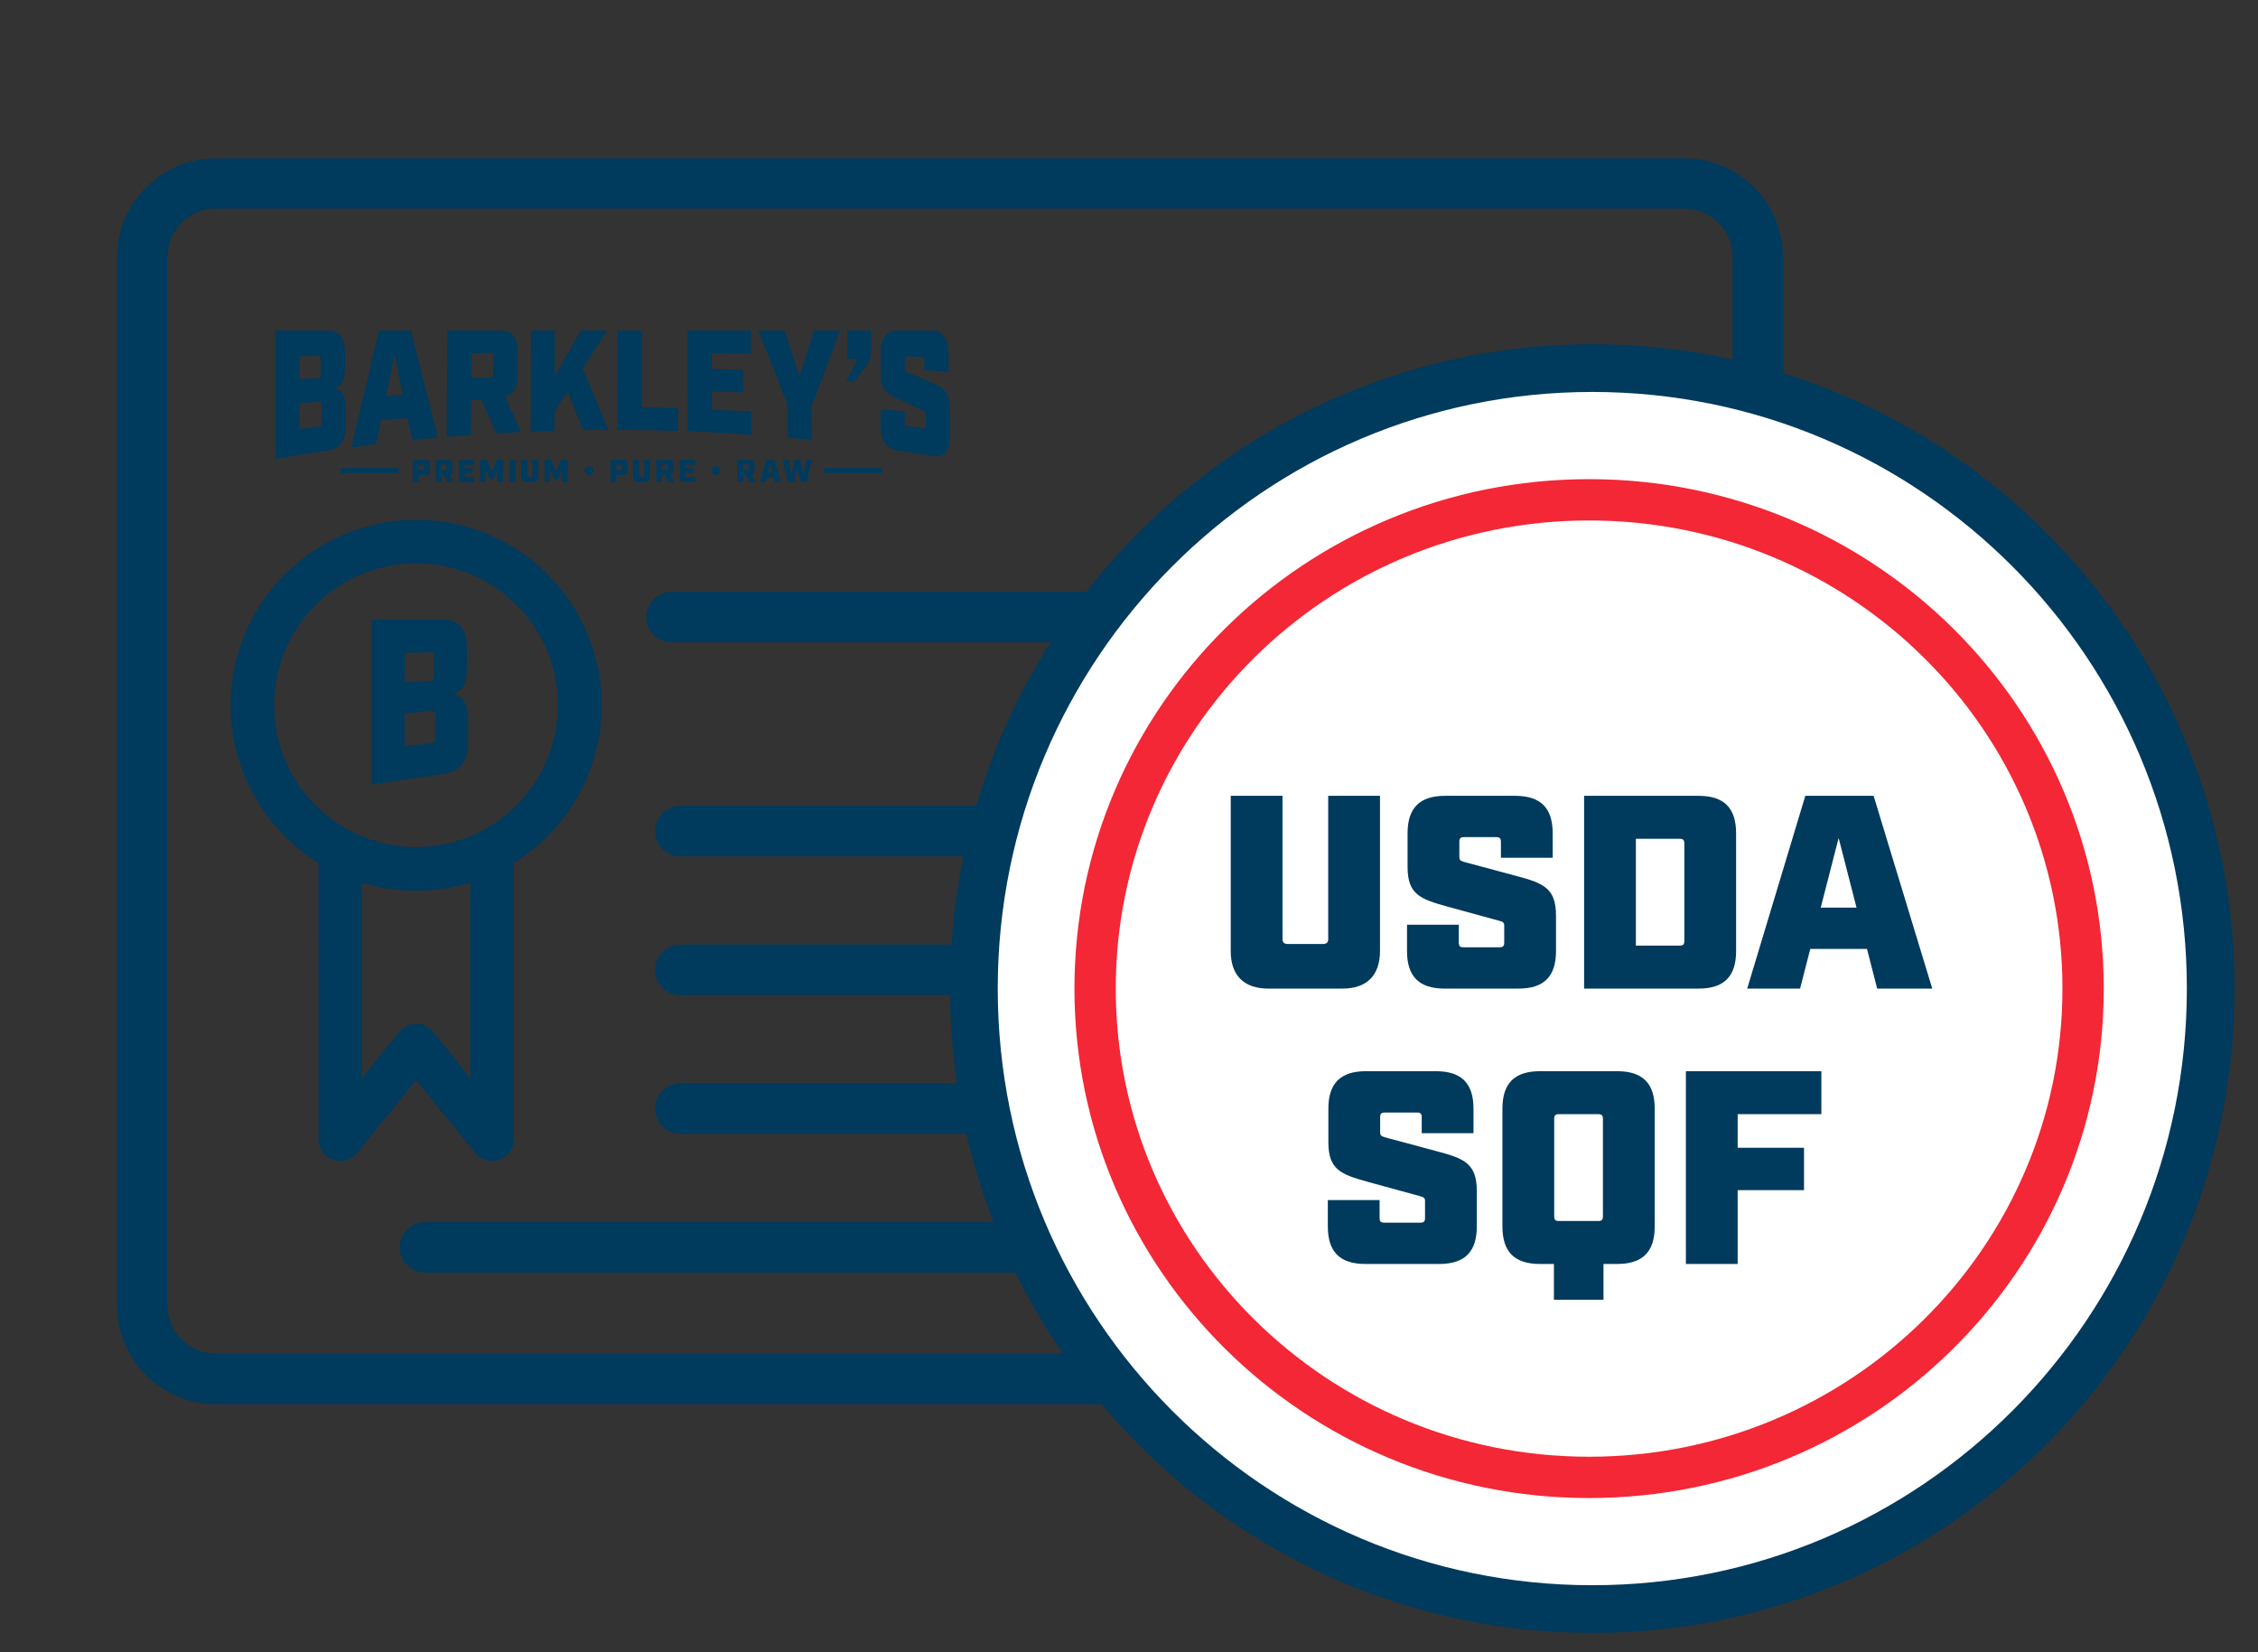 <svg xmlns="http://www.w3.org/2000/svg" fill="none" viewBox="0 0 164 120" height="120" width="164">
<rect x="0" y="0" width="164" height="120" fill="#333333" stroke="none"/>
<path stroke="#003A5D" fill="#003A5D" d="M15.667 12H122.339C124.167 12 125.833 12.75 127.042 13.958C128.255 15.172 129.005 16.839 129.005 18.667V94.823C129.005 96.651 128.255 98.317 127.047 99.526C125.833 100.739 124.167 101.489 122.339 101.489H15.667C13.838 101.489 12.172 100.739 10.964 99.531C9.75 98.317 9 96.651 9 94.823V18.667C9 16.838 9.75 15.172 10.958 13.964C12.172 12.75 13.839 12 15.667 12ZM48.765 46.151C48.031 46.151 47.432 45.552 47.432 44.817C47.432 44.083 48.031 43.484 48.765 43.484H89.239C89.973 43.484 90.572 44.083 90.572 44.817C90.572 45.552 89.973 46.151 89.239 46.151H48.765ZM30.864 91.927C30.13 91.927 29.531 91.328 29.531 90.594C29.531 89.859 30.13 89.26 30.864 89.26H107.14C107.874 89.26 108.473 89.859 108.473 90.594C108.473 91.328 107.874 91.927 107.14 91.927H30.864ZM49.411 81.849C48.676 81.849 48.077 81.25 48.077 80.516C48.077 79.781 48.676 79.182 49.411 79.182H107.14C107.874 79.182 108.473 79.781 108.473 80.516C108.473 81.25 107.874 81.849 107.14 81.849H49.411ZM49.411 71.771C48.676 71.771 48.077 71.172 48.077 70.438C48.077 69.703 48.676 69.104 49.411 69.104H107.14C107.874 69.104 108.473 69.703 108.473 70.438C108.473 71.172 107.874 71.771 107.14 71.771H49.411ZM49.411 61.693C48.676 61.693 48.077 61.094 48.077 60.359C48.077 59.625 48.676 59.026 49.411 59.026H107.14C107.874 59.026 108.473 59.625 108.473 60.359C108.473 61.094 107.874 61.693 107.14 61.693H49.411ZM122.332 14.651H15.66C14.561 14.651 13.556 15.099 12.832 15.823C12.113 16.547 11.66 17.547 11.66 18.651V94.807C11.66 95.906 12.108 96.911 12.832 97.635C13.556 98.354 14.556 98.807 15.66 98.807H122.332C123.431 98.807 124.436 98.359 125.16 97.635C125.879 96.911 126.332 95.911 126.332 94.807V18.651C126.332 17.552 125.884 16.547 125.16 15.823C124.436 15.104 123.436 14.651 122.332 14.651Z"></path>
<path stroke-width="0.5" stroke="#003A5D" fill="#003A5D" d="M37.068 82.745V62.531L37.083 62.531C37.995 61.979 38.833 61.312 39.583 60.562C41.968 58.172 43.453 54.864 43.453 51.219C43.453 47.568 41.969 44.26 39.578 41.87C37.188 39.479 33.88 38 30.229 38C26.62 38 23.349 39.448 20.963 41.792L20.875 41.87C18.484 44.26 17 47.568 17 51.219C17 54.823 18.448 58.099 20.792 60.484L20.87 60.568C21.62 61.318 22.464 61.979 23.375 62.531L23.38 82.745C23.38 83.13 23.547 83.516 23.87 83.776C24.438 84.24 25.276 84.151 25.74 83.583L30.224 78.052L34.636 83.495C34.875 83.849 35.276 84.078 35.734 84.078C36.469 84.078 37.068 83.479 37.068 82.745ZM26.042 63.766V78.984L29.182 75.109L29.386 74.906C29.953 74.443 30.792 74.531 31.255 75.099L34.401 78.984V63.766C33.089 64.203 31.682 64.443 30.224 64.443C28.766 64.443 27.36 64.209 26.047 63.771L26.042 63.766ZM30.219 40.666C33.13 40.666 35.771 41.849 37.677 43.755L37.677 43.75C39.589 45.661 40.771 48.302 40.771 51.213C40.771 54.13 39.589 56.771 37.682 58.677C35.771 60.588 33.13 61.771 30.219 61.771C27.307 61.771 24.662 60.583 22.755 58.677L22.677 58.609C20.812 56.713 19.662 54.104 19.662 51.219C19.662 48.302 20.849 45.661 22.755 43.755L22.823 43.682C24.729 41.818 27.338 40.666 30.219 40.666Z" clip-rule="evenodd" fill-rule="evenodd"></path>
<path fill="#003A5D" d="M27 45H32.184C33.362 45.004 33.923 45.693 33.917 47.135C33.917 47.544 33.915 47.952 33.913 48.361C33.909 49.507 33.727 50.174 32.871 50.437C33.79 50.49 34.004 51.385 34 52.372C34 52.862 33.996 53.355 33.996 53.846C33.992 55.285 33.426 56.045 32.255 56.21C30.499 56.451 28.747 56.714 27 57V45ZM31.277 49.443C31.454 49.433 31.507 49.365 31.507 49.14C31.507 48.643 31.509 48.149 31.511 47.652C31.511 47.427 31.461 47.362 31.281 47.368C30.654 47.387 30.028 47.406 29.402 47.425C29.402 48.134 29.402 48.842 29.4 49.551C30.026 49.513 30.652 49.479 31.277 49.443ZM31.37 53.971C31.547 53.95 31.6 53.88 31.6 53.654C31.6 53.073 31.602 52.491 31.604 51.909C31.604 51.684 31.553 51.623 31.376 51.639C30.717 51.693 30.056 51.75 29.398 51.809C29.398 52.607 29.396 53.404 29.394 54.2C30.052 54.12 30.711 54.044 31.37 53.971Z"></path>
<path stroke-width="3.467" stroke="#003A5D" fill="white" d="M115.65 26.733C140.452 26.734 160.566 46.905 160.566 71.8C160.566 96.695 140.452 116.866 115.65 116.866C90.849 116.866 70.733 96.695 70.733 71.8C70.734 46.905 90.849 26.733 115.65 26.733Z"></path>
<path stroke-width="3" stroke="#F32735" fill="white" d="M115.417 36.3C135.248 36.3 151.297 52.208 151.297 71.8C151.297 91.392 135.248 107.3 115.417 107.3C95.587 107.3 79.538 91.392 79.538 71.8C79.538 52.208 95.587 36.3 115.417 36.3Z"></path>
<path fill="#003A5D" d="M92.109 71.8C90.349 71.8 89.389 70.84 89.389 69.08V57.8H93.149V68.2C93.149 68.44 93.269 68.56 93.509 68.56H96.109C96.349 68.56 96.469 68.44 96.469 68.2V57.8H100.229V69.08C100.229 70.84 99.269 71.8 97.509 71.8H92.109ZM104.913 71.8C103.073 71.8 102.193 70.92 102.193 69.08V67.16H105.953V68.44C105.953 68.72 106.033 68.8 106.313 68.8H108.893C109.173 68.8 109.253 68.72 109.253 68.44V67.22C109.253 67 109.153 66.94 108.833 66.86L105.113 65.84C103.153 65.3 102.233 64.96 102.233 62.96V60.52C102.233 58.68 103.113 57.8 104.953 57.8H110.053C111.893 57.8 112.773 58.68 112.773 60.52V62.3H109.013V61.16C109.013 60.88 108.933 60.8 108.653 60.8H106.353C106.073 60.8 105.993 60.88 105.993 61.16V62.24C105.993 62.46 106.053 62.52 106.413 62.62L110.133 63.62C112.093 64.14 113.013 64.5 113.013 66.5V69.08C113.013 70.92 112.133 71.8 110.293 71.8H104.913ZM115.054 71.8V57.8H123.374C125.214 57.8 126.094 58.68 126.094 60.52V69.08C126.094 70.92 125.214 71.8 123.374 71.8H115.054ZM118.814 68.68H121.974C122.254 68.68 122.334 68.6 122.334 68.32V61.28C122.334 61 122.254 60.92 121.974 60.92H118.814V68.68ZM126.901 71.8L131.121 57.8H136.081L140.341 71.8H136.341L135.601 68.92H131.481L130.741 71.8H126.901ZM132.241 65.92H134.841L133.541 60.86L132.241 65.92ZM99.161 91.8C97.321 91.8 96.441 90.92 96.441 89.08V87.16H100.201V88.44C100.201 88.72 100.281 88.8 100.561 88.8H103.141C103.421 88.8 103.501 88.72 103.501 88.44V87.22C103.501 87 103.401 86.94 103.081 86.86L99.361 85.84C97.401 85.3 96.481 84.96 96.481 82.96V80.52C96.481 78.68 97.361 77.8 99.201 77.8H104.301C106.141 77.8 107.021 78.68 107.021 80.52V82.3H103.261V81.16C103.261 80.88 103.181 80.8 102.901 80.8H100.601C100.321 80.8 100.241 80.88 100.241 81.16V82.24C100.241 82.46 100.301 82.52 100.661 82.62L104.381 83.62C106.341 84.14 107.261 84.5 107.261 86.5V89.08C107.261 90.92 106.381 91.8 104.541 91.8H99.161ZM112.862 94.4V91.8H111.842C110.002 91.8 109.122 90.92 109.122 89.08V80.52C109.122 78.68 110.002 77.8 111.842 77.8H117.462C119.302 77.8 120.182 78.68 120.182 80.52V89.08C120.182 90.92 119.302 91.8 117.462 91.8H116.462V94.4H112.862ZM112.882 88.32C112.882 88.6 112.962 88.68 113.242 88.68H116.062C116.342 88.68 116.422 88.6 116.422 88.32V81.28C116.422 81 116.342 80.92 116.062 80.92H113.242C112.962 80.92 112.882 81 112.882 81.28V88.32ZM122.447 91.8V77.8H132.287V80.92H126.207V83.36H131.027V86.44H126.207V91.8H122.447Z"></path>
<g clip-path="url(#clip0_353_4378)">
<path fill="#003A5D" d="M20 24H23.791C24.652 24.003 25.062 24.539 25.058 25.661C25.058 25.979 25.056 26.296 25.055 26.614C25.052 27.506 24.919 28.025 24.293 28.23C24.965 28.271 25.121 28.966 25.119 29.734C25.119 30.116 25.116 30.499 25.116 30.881C25.113 32.001 24.699 32.592 23.842 32.72C22.558 32.907 21.278 33.112 20 33.335V24ZM23.127 27.456C23.257 27.449 23.296 27.395 23.296 27.22C23.296 26.834 23.297 26.449 23.299 26.063C23.299 25.888 23.262 25.838 23.13 25.842C22.672 25.857 22.214 25.872 21.756 25.886C21.756 26.438 21.756 26.989 21.755 27.54C22.213 27.511 22.671 27.484 23.127 27.456ZM23.195 30.978C23.325 30.962 23.364 30.907 23.364 30.732C23.364 30.28 23.365 29.827 23.366 29.375C23.366 29.199 23.33 29.152 23.2 29.164C22.718 29.207 22.235 29.251 21.753 29.297C21.753 29.917 21.752 30.538 21.75 31.157C22.232 31.095 22.714 31.036 23.195 30.978Z"></path>
<path fill="#003A5D" d="M27.532 24H29.853C30.506 26.659 31.159 29.248 31.812 31.784C31.187 31.84 30.564 31.899 29.94 31.964C29.828 31.429 29.714 30.893 29.602 30.355C28.959 30.408 28.317 30.465 27.675 30.526C27.557 31.101 27.441 31.677 27.323 32.257C26.724 32.33 26.127 32.406 25.529 32.486C26.195 29.568 26.863 26.744 27.532 24ZM29.253 28.661C29.055 27.706 28.856 26.743 28.658 25.771C28.451 26.753 28.244 27.742 28.038 28.741C28.442 28.713 28.848 28.688 29.253 28.663V28.661Z"></path>
<path fill="#003A5D" d="M32.484 24H36.32C37.181 24 37.592 24.466 37.587 25.435C37.586 26.075 37.583 26.716 37.581 27.356C37.578 28.168 37.288 28.629 36.686 28.79C37.067 29.658 37.449 30.518 37.831 31.375C37.237 31.403 36.642 31.433 36.048 31.469C35.679 30.658 35.311 29.842 34.942 29.02C34.701 29.03 34.46 29.042 34.221 29.053C34.218 29.899 34.214 30.745 34.211 31.591C33.623 31.634 33.036 31.68 32.448 31.73C32.46 29.154 32.47 26.578 32.482 24.002L32.484 24ZM35.652 27.404C35.784 27.4 35.821 27.357 35.822 27.207C35.824 26.744 35.825 26.28 35.828 25.817C35.828 25.667 35.791 25.625 35.66 25.627C35.185 25.633 34.711 25.64 34.237 25.648C34.234 26.247 34.233 26.847 34.23 27.447C34.704 27.431 35.18 27.418 35.654 27.403L35.652 27.404Z"></path>
<path fill="#003A5D" d="M38.568 24H40.291C40.288 25.107 40.286 26.212 40.283 27.319C40.92 26.203 41.557 25.099 42.19 24H44.109C43.51 24.918 42.91 25.836 42.309 26.76C42.938 28.249 43.569 29.733 44.201 31.22C43.58 31.22 42.962 31.226 42.341 31.236C41.969 30.297 41.598 29.358 41.229 28.417C40.913 28.905 40.595 29.395 40.279 29.888C40.279 30.352 40.277 30.817 40.276 31.282C39.7 31.299 39.124 31.319 38.548 31.344C38.555 28.896 38.561 26.448 38.568 24Z"></path>
<path fill="#003A5D" d="M44.848 24H46.607C46.609 25.86 46.612 27.721 46.613 29.581C47.486 29.591 48.359 29.608 49.231 29.63C49.231 30.185 49.234 30.742 49.235 31.298C47.773 31.249 46.312 31.223 44.849 31.22C44.849 28.813 44.849 26.407 44.849 24H44.848Z"></path>
<path fill="#003A5D" d="M49.932 24H54.537C54.54 24.563 54.541 25.126 54.544 25.687C53.596 25.673 52.646 25.659 51.698 25.649C51.698 26.034 51.701 26.417 51.702 26.802C52.454 26.816 53.207 26.832 53.959 26.852C53.962 27.404 53.964 27.957 53.965 28.51C53.212 28.48 52.46 28.454 51.706 28.43C51.706 28.871 51.709 29.311 51.711 29.752C52.661 29.789 53.612 29.834 54.56 29.886C54.563 30.449 54.565 31.012 54.568 31.574C53.03 31.465 51.491 31.381 49.952 31.323C49.946 28.883 49.938 26.441 49.932 24Z"></path>
<path fill="#003A5D" d="M57.185 29.372C56.481 27.538 55.778 25.751 55.075 24H56.983C57.343 25.099 57.704 26.211 58.064 27.338C58.414 26.24 58.766 25.127 59.116 24H61.007C60.319 25.882 59.632 27.706 58.945 29.487C58.948 30.309 58.952 31.13 58.955 31.952C58.369 31.893 57.782 31.836 57.196 31.784C57.193 30.98 57.188 30.175 57.185 29.37V29.372Z"></path>
<path fill="#003A5D" d="M62.267 26.094C62.026 26.087 61.787 26.079 61.546 26.072C61.543 25.381 61.54 24.69 61.537 24H63.268C63.27 24.488 63.271 24.976 63.273 25.463C63.274 25.959 63.164 26.271 62.791 26.748C62.534 27.077 62.276 27.403 62.019 27.724C61.831 27.714 61.645 27.703 61.457 27.693C61.726 27.167 61.995 26.635 62.264 26.096L62.267 26.094Z"></path>
<path fill="#003A5D" d="M63.958 30.89C63.958 30.499 63.955 30.107 63.954 29.717C64.539 29.77 65.124 29.827 65.709 29.885C65.709 30.153 65.709 30.421 65.71 30.689C65.71 30.866 65.749 30.921 65.879 30.935C66.279 30.983 66.681 31.033 67.081 31.083C67.211 31.099 67.248 31.052 67.248 30.872C67.248 30.61 67.248 30.347 67.248 30.084C67.248 29.942 67.201 29.898 67.052 29.83C66.472 29.552 65.895 29.282 65.314 29.021C64.398 28.607 63.969 28.373 63.964 27.151C63.963 26.654 63.961 26.158 63.96 25.659C63.957 24.539 64.366 24.003 65.227 24H67.614C68.475 23.997 68.888 24.582 68.888 25.81C68.888 26.205 68.888 26.6 68.888 26.995C68.303 26.962 67.718 26.931 67.133 26.9C67.133 26.656 67.133 26.411 67.133 26.165C67.133 25.985 67.094 25.932 66.964 25.928C66.605 25.916 66.248 25.904 65.889 25.892C65.759 25.888 65.721 25.936 65.721 26.113C65.721 26.34 65.721 26.566 65.722 26.793C65.722 26.931 65.75 26.97 65.918 27.042C66.498 27.282 67.078 27.531 67.657 27.786C68.572 28.187 69.001 28.465 69.001 29.801V31.52C69.001 32.751 68.592 33.265 67.737 33.12C66.904 32.983 66.068 32.851 65.233 32.729C64.376 32.601 63.964 32.01 63.96 30.887L63.958 30.89Z"></path>
<path fill="#003A5D" d="M29.98 33.401H30.916C31.128 33.401 31.228 33.501 31.228 33.712V34.194C31.228 34.404 31.128 34.505 30.916 34.505H30.41V35H29.98V33.401ZM30.757 34.153C30.789 34.153 30.798 34.144 30.798 34.111V33.794C30.798 33.762 30.789 33.753 30.757 33.753H30.411V34.153H30.757Z"></path>
<path fill="#003A5D" d="M31.628 33.401H32.568C32.779 33.401 32.88 33.501 32.88 33.712V34.127C32.88 34.303 32.809 34.401 32.663 34.431L32.945 35H32.509L32.236 34.465H32.06V35H31.63V33.401H31.628ZM32.407 34.127C32.439 34.127 32.448 34.119 32.448 34.086V33.788C32.448 33.756 32.439 33.747 32.407 33.747H32.058V34.126H32.407V34.127Z"></path>
<path fill="#003A5D" d="M33.335 33.401H34.462V33.758H33.766V34.007H34.318V34.359H33.766V34.645H34.462V35.001H33.335V33.402V33.401Z"></path>
<path fill="#003A5D" d="M34.874 33.401H35.36L35.719 34.242L36.078 33.401H36.559V35H36.143V34.079L35.843 34.805H35.581L35.282 34.079V35H34.874V33.401Z"></path>
<path fill="#003A5D" d="M37.002 33.401H37.432V35H37.002V33.401Z"></path>
<path fill="#003A5D" d="M37.867 34.689V33.401H38.298V34.589C38.298 34.617 38.311 34.63 38.339 34.63H38.638C38.666 34.63 38.679 34.617 38.679 34.589V33.401H39.109V34.689C39.109 34.889 39 35 38.797 35H38.178C37.977 35 37.867 34.891 37.867 34.689Z"></path>
<path fill="#003A5D" d="M39.548 33.401H40.034L40.393 34.242L40.752 33.401H41.233V35H40.817V34.079L40.517 34.805H40.255L39.955 34.079V35H39.548V33.401Z"></path>
<path fill="#003A5D" d="M42.484 34.173C42.484 33.958 42.572 33.871 42.787 33.871C43.003 33.871 43.09 33.958 43.09 34.173C43.09 34.388 43.003 34.475 42.787 34.475C42.572 34.475 42.484 34.388 42.484 34.173Z"></path>
<path fill="#003A5D" d="M44.337 33.401H45.273C45.485 33.401 45.585 33.501 45.585 33.712V34.194C45.585 34.404 45.485 34.505 45.273 34.505H44.767V35H44.337V33.401ZM45.114 34.153C45.146 34.153 45.155 34.144 45.155 34.111V33.794C45.155 33.762 45.146 33.753 45.114 33.753H44.768V34.153H45.114Z"></path>
<path fill="#003A5D" d="M45.982 34.689V33.401H46.414V34.589C46.414 34.617 46.427 34.63 46.455 34.63H46.753C46.782 34.63 46.795 34.617 46.795 34.589V33.401H47.225V34.689C47.225 34.889 47.115 35 46.913 35H46.294C46.093 35 45.982 34.891 45.982 34.689Z"></path>
<path fill="#003A5D" d="M47.662 33.401H48.602C48.813 33.401 48.913 33.501 48.913 33.712V34.127C48.913 34.303 48.842 34.401 48.696 34.431L48.978 35H48.542L48.271 34.465H48.095V35H47.665V33.401H47.662ZM48.441 34.127C48.473 34.127 48.482 34.119 48.482 34.086V33.788C48.482 33.756 48.473 33.747 48.441 33.747H48.092V34.126H48.441V34.127Z"></path>
<path fill="#003A5D" d="M49.368 33.401H50.495V33.758H49.799V34.007H50.352V34.359H49.799V34.645H50.495V35.001H49.368V33.402V33.401Z"></path>
<path fill="#003A5D" d="M51.698 34.173C51.698 33.958 51.785 33.871 52.001 33.871C52.216 33.871 52.303 33.958 52.303 34.173C52.303 34.388 52.216 34.475 52.001 34.475C51.785 34.475 51.698 34.388 51.698 34.173Z"></path>
<path fill="#003A5D" d="M53.55 33.401H54.489C54.701 33.401 54.801 33.501 54.801 33.712V34.127C54.801 34.303 54.73 34.401 54.584 34.431L54.866 35H54.431L54.157 34.465H53.981V35H53.551V33.401H53.55ZM54.328 34.127C54.361 34.127 54.37 34.119 54.37 34.086V33.788C54.37 33.756 54.361 33.747 54.328 33.747H53.98V34.126H54.328V34.127Z"></path>
<path fill="#003A5D" d="M55.671 33.401H56.239L56.726 35H56.268L56.184 34.671H55.713L55.628 35H55.188L55.671 33.401ZM56.098 34.328L55.949 33.75L55.8 34.328H56.098Z"></path>
<path fill="#003A5D" d="M56.852 33.401H57.284L57.459 34.484L57.716 33.401H58.12L58.377 34.484L58.552 33.401H58.967L58.596 35H58.151L57.918 34.008L57.685 35H57.224L56.853 33.401H56.852Z"></path>
<path stroke-miterlimit="10" stroke-width="0.369" stroke="#003A5D" d="M28.959 34.176H24.731"></path>
<path stroke-miterlimit="10" stroke-width="0.369" stroke="#003A5D" d="M64.081 34.176H59.852"></path>
</g>
<defs>
<clipPath id="clip0_353_4378">
<rect transform="translate(20 24)" fill="white" height="11" width="49"></rect>
</clipPath>
</defs>
</svg>

